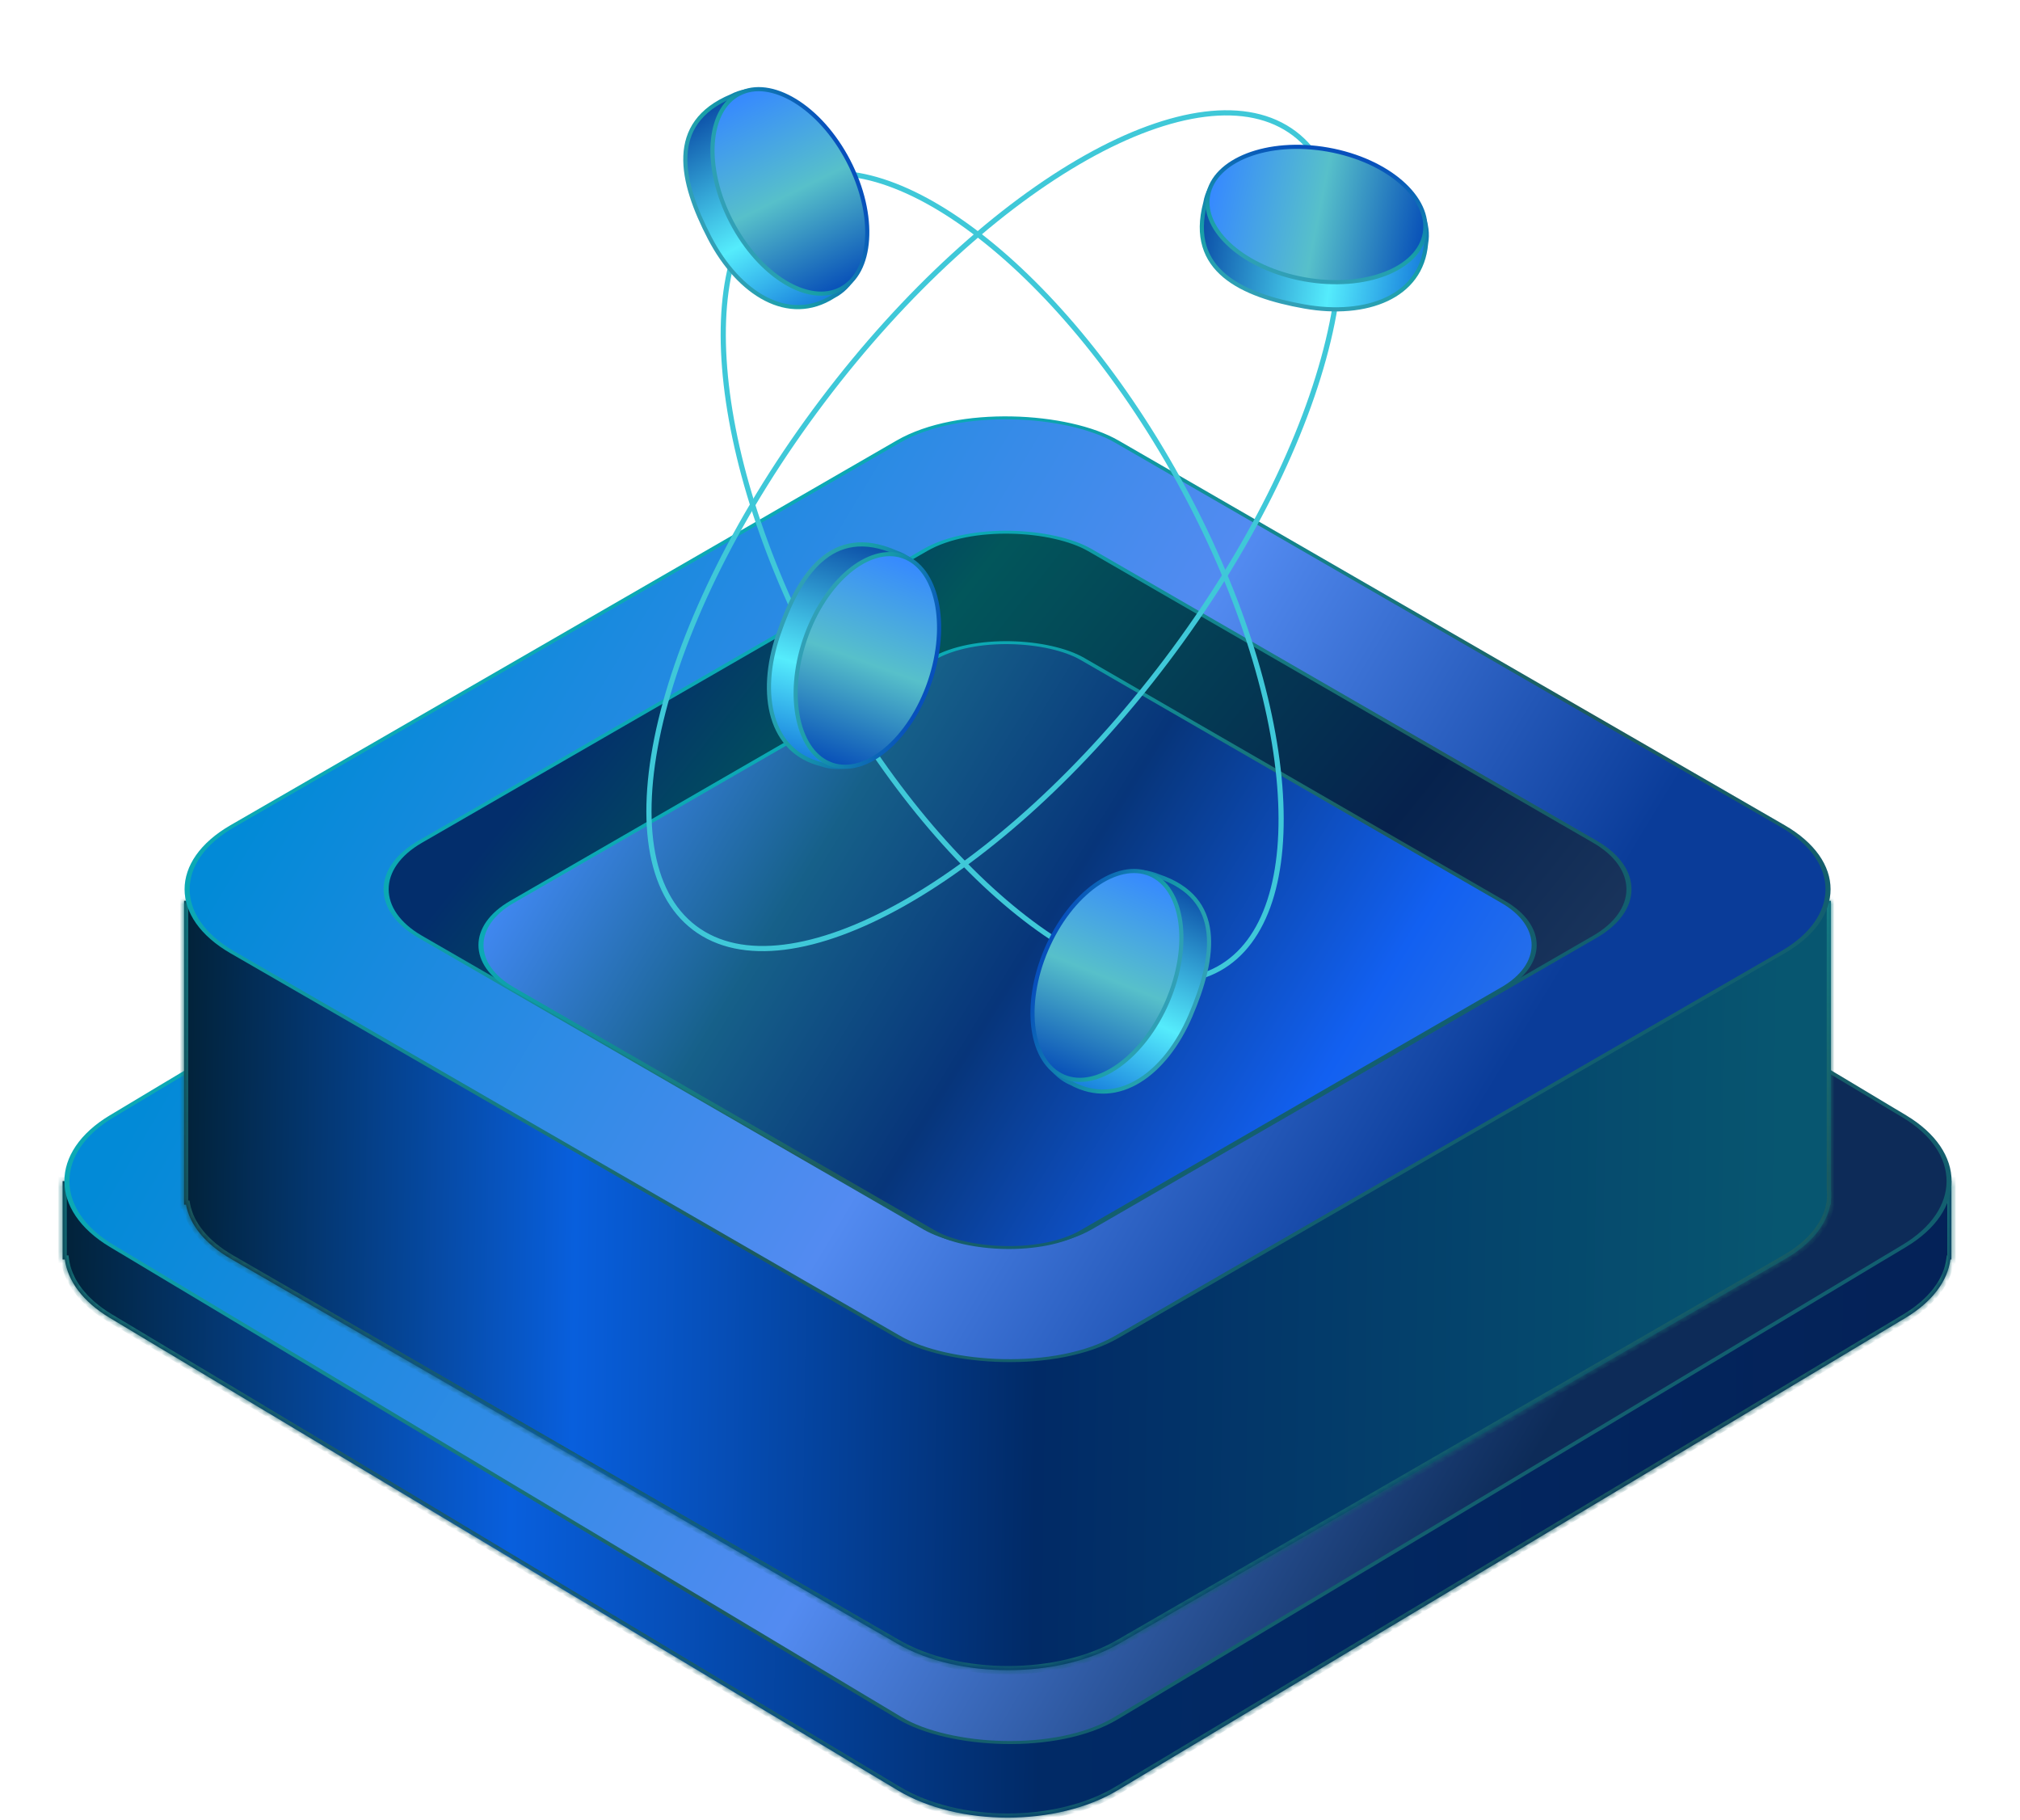 <svg width="343" height="309" viewBox="0 0 343 309" fill="none" xmlns="http://www.w3.org/2000/svg">
<mask id="path-1-inside-1_2765_153" fill="white">
<path fill-rule="evenodd" clip-rule="evenodd" d="M11.014 213.819C11.494 217.437 14.042 220.974 18.658 223.741L152.444 303.942C162.747 310.119 179.452 310.118 189.755 303.942L323.541 223.741C328.157 220.974 330.705 217.437 331.185 213.819H331.353V200.514H322.107L189.755 121.172C179.452 114.996 162.747 114.996 152.444 121.172L20.091 200.514H10.629V213.819H11.014Z"/>
</mask>
<path fill-rule="evenodd" clip-rule="evenodd" d="M11.014 213.819C11.494 217.437 14.042 220.974 18.658 223.741L152.444 303.942C162.747 310.119 179.452 310.118 189.755 303.942L323.541 223.741C328.157 220.974 330.705 217.437 331.185 213.819H331.353V200.514H322.107L189.755 121.172C179.452 114.996 162.747 114.996 152.444 121.172L20.091 200.514H10.629V213.819H11.014Z" fill="url(#paint0_linear_2765_153)"/>
<path d="M18.658 223.741L19.019 223.137L18.658 223.741ZM11.014 213.819L11.711 213.727L11.63 213.116H11.014V213.819ZM152.444 303.942L152.805 303.339L152.444 303.942ZM189.755 303.942L189.393 303.339L189.755 303.942ZM323.541 223.741L323.903 224.344L323.541 223.741ZM331.185 213.819V213.116H330.569L330.487 213.727L331.185 213.819ZM331.353 213.819V214.523H332.056V213.819H331.353ZM331.353 200.514H332.056V199.811H331.353V200.514ZM322.107 200.514L321.746 201.118L321.913 201.218H322.107V200.514ZM189.755 121.172L189.393 121.776L189.755 121.172ZM152.444 121.172L152.805 121.776L152.444 121.172ZM20.091 200.514V201.218H20.286L20.453 201.118L20.091 200.514ZM10.629 200.514V199.811H9.926V200.514H10.629ZM10.629 213.819H9.926V214.523H10.629V213.819ZM19.019 223.137C14.524 220.442 12.155 217.067 11.711 213.727L10.317 213.912C10.834 217.806 13.56 221.505 18.296 224.344L19.019 223.137ZM152.805 303.339L19.019 223.137L18.296 224.344L152.082 304.545L152.805 303.339ZM189.393 303.339C184.376 306.347 177.756 307.871 171.099 307.871C164.442 307.871 157.823 306.347 152.805 303.339L152.082 304.545C157.368 307.714 164.252 309.278 171.099 309.278C177.946 309.278 184.831 307.714 190.116 304.545L189.393 303.339ZM323.179 223.137L189.393 303.339L190.116 304.545L323.903 224.344L323.179 223.137ZM330.487 213.727C330.044 217.067 327.675 220.442 323.179 223.137L323.903 224.344C328.638 221.505 331.365 217.806 331.882 213.912L330.487 213.727ZM331.353 213.116H331.185V214.523H331.353V213.116ZM330.65 200.514V213.819H332.056V200.514H330.65ZM322.107 201.218H331.353V199.811H322.107V201.218ZM189.393 121.776L321.746 201.118L322.469 199.911L190.116 120.569L189.393 121.776ZM152.805 121.776C157.823 118.768 164.442 117.243 171.099 117.243C177.756 117.243 184.376 118.768 189.393 121.776L190.116 120.569C184.831 117.4 177.946 115.837 171.099 115.837C164.252 115.837 157.368 117.401 152.082 120.569L152.805 121.776ZM20.453 201.118L152.805 121.776L152.082 120.569L19.73 199.911L20.453 201.118ZM10.629 201.218H20.091V199.811H10.629V201.218ZM11.332 213.819V200.514H9.926V213.819H11.332ZM11.014 213.116H10.629V214.523H11.014V213.116Z" fill="url(#paint1_linear_2765_153)" mask="url(#path-1-inside-1_2765_153)"/>
<rect x="0.603" width="198.782" height="198.782" rx="21.399" transform="matrix(0.858 -0.514 0.858 0.514 0.086 200.824)" fill="url(#paint2_linear_2765_153)" stroke="url(#paint3_linear_2765_153)" stroke-width="0.703"/>
<mask id="path-4-inside-2_2765_153" fill="white">
<path fill-rule="evenodd" clip-rule="evenodd" d="M31.587 204.506C32.213 207.875 34.763 211.147 39.236 213.729L152.348 279.035C162.751 285.041 179.618 285.041 190.022 279.035L303.134 213.729C307.607 211.147 310.157 207.875 310.783 204.506H310.885V203.812C310.954 203.174 310.954 202.534 310.885 201.896V152.922H235.486L190.022 126.673C179.618 120.667 162.751 120.667 152.348 126.673L106.884 152.922H31.258V204.506H31.587Z"/>
</mask>
<path fill-rule="evenodd" clip-rule="evenodd" d="M31.587 204.506C32.213 207.875 34.763 211.147 39.236 213.729L152.348 279.035C162.751 285.041 179.618 285.041 190.022 279.035L303.134 213.729C307.607 211.147 310.157 207.875 310.783 204.506H310.885V203.812C310.954 203.174 310.954 202.534 310.885 201.896V152.922H235.486L190.022 126.673C179.618 120.667 162.751 120.667 152.348 126.673L106.884 152.922H31.258V204.506H31.587Z" fill="url(#paint4_linear_2765_153)"/>
<path d="M39.236 213.729L39.587 213.12L39.236 213.729ZM31.587 204.506L32.278 204.377L32.171 203.802H31.587V204.506ZM152.348 279.035L151.996 279.644L152.348 279.035ZM190.022 279.035L190.373 279.644L190.022 279.035ZM303.134 213.729L303.486 214.339L303.134 213.729ZM310.783 204.506V203.802H310.199L310.092 204.377L310.783 204.506ZM310.885 204.506V205.209H311.588V204.506H310.885ZM310.885 203.812L310.186 203.737L310.182 203.774V203.812H310.885ZM310.885 201.896H310.182V201.934L310.186 201.971L310.885 201.896ZM310.885 152.922H311.588V152.218H310.885V152.922ZM235.486 152.922L235.134 153.531L235.297 153.625H235.486V152.922ZM190.022 126.673L190.373 126.064L190.022 126.673ZM152.348 126.673L151.996 126.064L152.348 126.673ZM106.884 152.922V153.625H107.073L107.236 153.531L106.884 152.922ZM31.258 152.922V152.218H30.554V152.922H31.258ZM31.258 204.506H30.554V205.209H31.258V204.506ZM39.587 213.12C35.226 210.602 32.855 207.479 32.278 204.377L30.895 204.634C31.571 208.27 34.299 211.692 38.884 214.339L39.587 213.12ZM152.7 278.426L39.587 213.12L38.884 214.339L151.996 279.644L152.7 278.426ZM189.67 278.426C184.6 281.353 177.912 282.836 171.185 282.836C164.458 282.836 157.769 281.353 152.7 278.426L151.996 279.644C157.33 282.723 164.277 284.243 171.185 284.243C178.093 284.243 185.04 282.723 190.373 279.644L189.67 278.426ZM302.782 213.12L189.67 278.426L190.373 279.644L303.486 214.339L302.782 213.12ZM310.092 204.377C309.515 207.479 307.143 210.602 302.782 213.12L303.486 214.339C308.07 211.692 310.798 208.27 311.475 204.634L310.092 204.377ZM310.885 203.802H310.783V205.209H310.885V203.802ZM310.182 203.812V204.506H311.588V203.812H310.182ZM310.186 201.971C310.249 202.559 310.249 203.149 310.186 203.737L311.584 203.887C311.658 203.199 311.658 202.509 311.584 201.821L310.186 201.971ZM310.182 152.922V201.896H311.588V152.922H310.182ZM235.486 153.625H310.885V152.218H235.486V153.625ZM189.67 127.282L235.134 153.531L235.837 152.313L190.373 126.064L189.67 127.282ZM152.7 127.282C157.769 124.355 164.458 122.872 171.185 122.872C177.912 122.872 184.6 124.355 189.67 127.282L190.373 126.064C185.04 122.985 178.093 121.465 171.185 121.465C164.277 121.465 157.33 122.985 151.996 126.064L152.7 127.282ZM107.236 153.531L152.7 127.282L151.996 126.064L106.533 152.313L107.236 153.531ZM31.258 153.625H106.884V152.218H31.258V153.625ZM31.961 204.506V152.922H30.554V204.506H31.961ZM31.587 203.802H31.258V205.209H31.587V203.802Z" fill="url(#paint5_linear_2765_153)" mask="url(#path-4-inside-2_2765_153)"/>
<rect x="0.609" width="173.409" height="173.409" rx="21.399" transform="matrix(0.866 -0.5 0.866 0.5 20.39 151.267)" fill="url(#paint6_linear_2765_153)" stroke="url(#paint7_linear_2765_153)" stroke-width="0.703"/>
<rect x="0.609" width="131.3" height="131.3" rx="16.139" transform="matrix(0.866 -0.5 0.866 0.5 56.85 151.267)" fill="url(#paint8_linear_2765_153)" stroke="url(#paint9_linear_2765_153)" stroke-width="0.703"/>
<rect x="0.609" width="111.839" height="111.839" rx="14.662" transform="matrix(0.866 -0.5 0.866 0.5 73.707 160.75)" fill="url(#paint10_linear_2765_153)" stroke="url(#paint11_linear_2765_153)" stroke-width="0.703"/>
<path d="M200.093 81.41C210.279 99.841 216.105 118.379 217.305 133.439C218.509 148.544 215.055 159.965 206.931 164.455C198.807 168.945 187.299 165.793 175.15 156.737C163.036 147.708 150.44 132.912 140.254 114.481C130.068 96.051 124.242 77.513 123.042 62.452C121.838 47.348 125.292 35.926 133.416 31.436C141.54 26.947 153.049 30.099 165.198 39.154C177.311 48.184 189.907 62.98 200.093 81.41Z" stroke="#3FC8D8" stroke-width="0.879"/>
<path d="M198.062 112.144C183.954 130.825 167.893 145.228 153.347 153.42C146.073 157.516 139.197 160.049 133.146 160.8C127.099 161.551 121.905 160.52 117.942 157.527C113.979 154.534 111.566 149.821 110.633 143.798C109.7 137.773 110.255 130.466 112.205 122.349C116.104 106.117 125.563 86.728 139.67 68.047C153.778 49.366 169.839 34.964 184.386 26.771C191.659 22.675 198.535 20.142 204.586 19.391C210.634 18.64 215.827 19.672 219.79 22.664C223.753 25.657 226.166 30.371 227.099 36.393C228.032 42.418 227.477 49.725 225.527 57.842C221.628 74.074 212.17 93.463 198.062 112.144Z" stroke="#3FC8D8" stroke-width="0.879"/>
<path d="M152.144 93.796L152.13 93.791L152.116 93.785C149.355 92.576 146.957 92.226 144.864 92.515C142.772 92.804 140.957 93.736 139.364 95.138C136.165 97.954 133.887 102.651 132.153 107.748C130.43 112.81 130.081 117.797 131.261 121.771C132.436 125.729 135.128 128.692 139.543 129.771L139.558 129.775L139.573 129.78C142.752 130.864 146.348 129.883 149.611 127.324C152.871 124.768 155.758 120.664 157.477 115.61C159.198 110.553 159.465 105.625 158.493 101.698C157.521 97.769 155.325 94.88 152.144 93.796Z" fill="#483A14"/>
<path d="M152.144 93.796L152.13 93.791L152.116 93.785C149.355 92.576 146.957 92.226 144.864 92.515C142.772 92.804 140.957 93.736 139.364 95.138C136.165 97.954 133.887 102.651 132.153 107.748C130.43 112.81 130.081 117.797 131.261 121.771C132.436 125.729 135.128 128.692 139.543 129.771L139.558 129.775L139.573 129.78C142.752 130.864 146.348 129.883 149.611 127.324C152.871 124.768 155.758 120.664 157.477 115.61C159.198 110.553 159.465 105.625 158.493 101.698C157.521 97.769 155.325 94.88 152.144 93.796Z" fill="url(#paint12_linear_2765_153)"/>
<path d="M152.144 93.796L152.13 93.791L152.116 93.785C149.355 92.576 146.957 92.226 144.864 92.515C142.772 92.804 140.957 93.736 139.364 95.138C136.165 97.954 133.887 102.651 132.153 107.748C130.43 112.81 130.081 117.797 131.261 121.771C132.436 125.729 135.128 128.692 139.543 129.771L139.558 129.775L139.573 129.78C142.752 130.864 146.348 129.883 149.611 127.324C152.871 124.768 155.758 120.664 157.477 115.61C159.198 110.553 159.465 105.625 158.493 101.698C157.521 97.769 155.325 94.88 152.144 93.796Z" stroke="url(#paint13_linear_2765_153)" stroke-width="0.703"/>
<path d="M153.303 94.434C150.447 93.46 147.157 94.471 144.122 97.015C141.092 99.554 138.369 103.584 136.693 108.51C135.017 113.436 134.716 118.292 135.567 122.154C136.419 126.024 138.409 128.835 141.264 129.809C144.119 130.782 147.41 129.772 150.445 127.228C153.475 124.689 156.198 120.658 157.874 115.733C159.55 110.807 159.851 105.951 159 102.089C158.148 98.219 156.158 95.408 153.303 94.434Z" fill="url(#paint14_linear_2765_153)" stroke="url(#paint15_linear_2765_153)" stroke-width="0.703"/>
<path d="M204.673 34.395L204.67 34.41L204.667 34.424C203.892 37.337 203.91 39.76 204.514 41.785C205.117 43.809 206.314 45.462 207.942 46.822C211.212 49.556 216.201 51.094 221.502 52.033C226.767 52.967 231.749 52.554 235.498 50.783C239.23 49.02 241.75 45.91 242.146 41.382L242.147 41.366L242.15 41.351C242.738 38.043 241.222 34.639 238.197 31.803C235.175 28.969 230.68 26.74 225.424 25.808C220.164 24.876 215.252 25.361 211.518 26.919C207.783 28.477 205.262 31.086 204.673 34.395Z" fill="#483A14"/>
<path d="M204.673 34.395L204.67 34.41L204.667 34.424C203.892 37.337 203.91 39.76 204.514 41.785C205.117 43.809 206.314 45.462 207.942 46.822C211.212 49.556 216.201 51.094 221.502 52.033C226.767 52.967 231.749 52.554 235.498 50.783C239.23 49.02 241.75 45.91 242.146 41.382L242.147 41.366L242.15 41.351C242.738 38.043 241.222 34.639 238.197 31.803C235.175 28.969 230.68 26.74 225.424 25.808C220.164 24.876 215.252 25.361 211.518 26.919C207.783 28.477 205.262 31.086 204.673 34.395Z" fill="url(#paint16_linear_2765_153)"/>
<path d="M204.673 34.395L204.67 34.41L204.667 34.424C203.892 37.337 203.91 39.76 204.514 41.785C205.117 43.809 206.314 45.462 207.942 46.822C211.212 49.556 216.201 51.094 221.502 52.033C226.767 52.967 231.749 52.554 235.498 50.783C239.23 49.02 241.75 45.91 242.146 41.382L242.147 41.366L242.15 41.351C242.738 38.043 241.222 34.639 238.197 31.803C235.175 28.969 230.68 26.74 225.424 25.808C220.164 24.876 215.252 25.361 211.518 26.919C207.783 28.477 205.262 31.086 204.673 34.395Z" stroke="url(#paint17_linear_2765_153)" stroke-width="0.703"/>
<path d="M205.129 33.156C204.601 36.126 206.099 39.224 209.075 41.838C212.045 44.446 216.443 46.525 221.566 47.433C226.689 48.341 231.534 47.901 235.223 46.472C238.918 45.042 241.394 42.648 241.922 39.678C242.451 36.708 240.952 33.609 237.976 30.996C235.006 28.387 230.609 26.308 225.485 25.4C220.362 24.492 215.517 24.933 211.829 26.361C208.133 27.792 205.657 30.186 205.129 33.156Z" fill="url(#paint18_linear_2765_153)" stroke="url(#paint19_linear_2765_153)" stroke-width="0.703"/>
<path d="M124.244 16.312L124.231 16.319L124.217 16.324C121.435 17.484 119.525 18.975 118.287 20.688C117.05 22.399 116.468 24.355 116.381 26.475C116.205 30.733 118.025 35.626 120.509 40.403C122.977 45.147 126.338 48.846 130.027 50.74C133.699 52.626 137.701 52.73 141.532 50.284L141.545 50.276L141.559 50.269C144.54 48.721 146.317 45.444 146.723 41.318C147.129 37.195 146.159 32.272 143.695 27.536C141.23 22.797 137.853 19.198 134.343 17.186C130.832 15.173 127.227 14.763 124.244 16.312Z" fill="#483A14"/>
<path d="M124.244 16.312L124.231 16.319L124.217 16.324C121.435 17.484 119.525 18.975 118.287 20.688C117.05 22.399 116.468 24.355 116.381 26.475C116.205 30.733 118.025 35.626 120.509 40.403C122.977 45.147 126.338 48.846 130.027 50.74C133.699 52.626 137.701 52.73 141.532 50.284L141.545 50.276L141.559 50.269C144.54 48.721 146.317 45.444 146.723 41.318C147.129 37.195 146.159 32.272 143.695 27.536C141.23 22.797 137.853 19.198 134.343 17.186C130.832 15.173 127.227 14.763 124.244 16.312Z" fill="url(#paint20_linear_2765_153)"/>
<path d="M124.244 16.312L124.231 16.319L124.217 16.324C121.435 17.484 119.525 18.975 118.287 20.688C117.05 22.399 116.468 24.355 116.381 26.475C116.205 30.733 118.025 35.626 120.509 40.403C122.977 45.147 126.338 48.846 130.027 50.74C133.699 52.626 137.701 52.73 141.532 50.284L141.545 50.276L141.559 50.269C144.54 48.721 146.317 45.444 146.723 41.318C147.129 37.195 146.159 32.272 143.695 27.536C141.23 22.797 137.853 19.198 134.343 17.186C130.832 15.173 127.227 14.763 124.244 16.312Z" stroke="url(#paint21_linear_2765_153)" stroke-width="0.703"/>
<path d="M125.502 15.918C122.825 17.309 121.281 20.385 121.021 24.337C120.762 28.281 121.793 33.035 124.194 37.651C126.595 42.267 129.896 45.841 133.275 47.896C136.661 49.955 140.068 50.459 142.745 49.069C145.422 47.679 146.966 44.602 147.226 40.651C147.485 36.706 146.454 31.953 144.054 27.337C141.653 22.721 138.352 19.146 134.972 17.092C131.586 15.033 128.179 14.528 125.502 15.918Z" fill="url(#paint22_linear_2765_153)" stroke="url(#paint23_linear_2765_153)" stroke-width="0.703"/>
<path d="M196.603 148.717L196.617 148.723L196.631 148.728C199.492 149.676 201.509 151.02 202.872 152.635C204.233 154.249 204.96 156.156 205.205 158.264C205.699 162.497 204.251 167.512 202.131 172.461C200.025 177.376 196.949 181.317 193.413 183.482C189.892 185.637 185.909 186.04 181.906 183.888L181.892 183.881L181.877 183.875C178.789 182.554 176.773 179.419 176.059 175.335C175.345 171.254 175.945 166.272 178.047 161.365C180.15 156.455 183.249 152.614 186.598 150.344C189.948 148.074 193.513 147.396 196.603 148.717Z" fill="#483A14"/>
<path d="M196.603 148.717L196.617 148.723L196.631 148.728C199.492 149.676 201.509 151.02 202.872 152.635C204.233 154.249 204.96 156.156 205.205 158.264C205.699 162.497 204.251 167.512 202.131 172.461C200.025 177.376 196.949 181.317 193.413 183.482C189.892 185.637 185.909 186.04 181.906 183.888L181.892 183.881L181.877 183.875C178.789 182.554 176.773 179.419 176.059 175.335C175.345 171.254 175.945 166.272 178.047 161.365C180.15 156.455 183.249 152.614 186.598 150.344C189.948 148.074 193.513 147.396 196.603 148.717Z" fill="url(#paint24_linear_2765_153)"/>
<path d="M196.603 148.717L196.617 148.723L196.631 148.728C199.492 149.676 201.509 151.02 202.872 152.635C204.233 154.249 204.96 156.156 205.205 158.264C205.699 162.497 204.251 167.512 202.131 172.461C200.025 177.376 196.949 181.317 193.413 183.482C189.892 185.637 185.909 186.04 181.906 183.888L181.892 183.881L181.877 183.875C178.789 182.554 176.773 179.419 176.059 175.335C175.345 171.254 175.945 166.272 178.047 161.365C180.15 156.455 183.249 152.614 186.598 150.344C189.948 148.074 193.513 147.396 196.603 148.717Z" stroke="url(#paint25_linear_2765_153)" stroke-width="0.703"/>
<path d="M195.319 148.42C198.092 149.607 199.862 152.559 200.417 156.48C200.97 160.394 200.298 165.211 198.249 169.994C196.201 174.777 193.176 178.588 189.96 180.89C186.738 183.196 183.378 183.955 180.604 182.768C177.831 181.582 176.061 178.63 175.506 174.709C174.953 170.795 175.625 165.977 177.674 161.195C179.722 156.412 182.747 152.601 185.963 150.299C189.185 147.993 192.545 147.234 195.319 148.42Z" fill="url(#paint26_linear_2765_153)" stroke="url(#paint27_linear_2765_153)" stroke-width="0.703"/>
<defs>
<linearGradient id="paint0_linear_2765_153" x1="-10.6" y1="255.402" x2="321.46" y2="259.715" gradientUnits="userSpaceOnUse">
<stop offset="0.013" stop-color="#001516"/>
<stop offset="0.293" stop-color="#085FDD"/>
<stop offset="0.565" stop-color="#012A66"/>
<stop offset="1" stop-color="#042258"/>
</linearGradient>
<linearGradient id="paint1_linear_2765_153" x1="170.992" y1="119.577" x2="175.957" y2="315.549" gradientUnits="userSpaceOnUse">
<stop offset="0.036" stop-color="#0CA9B4"/>
<stop offset="0.651" stop-color="#1C5B5F"/>
<stop offset="1" stop-color="#125F70"/>
</linearGradient>
<linearGradient id="paint2_linear_2765_153" x1="181.227" y1="161.681" x2="89.1" y2="-28.526" gradientUnits="userSpaceOnUse">
<stop offset="0.004" stop-color="#0D2B58"/>
<stop offset="0.412" stop-color="#538BF1"/>
<stop offset="1" stop-color="#028AD7"/>
</linearGradient>
<linearGradient id="paint3_linear_2765_153" x1="99.743" y1="2.51592e-07" x2="108.348" y2="203.342" gradientUnits="userSpaceOnUse">
<stop offset="0.036" stop-color="#0CA9B4"/>
<stop offset="0.651" stop-color="#1C5B5F"/>
<stop offset="1" stop-color="#125F70"/>
</linearGradient>
<linearGradient id="paint4_linear_2765_153" x1="12.746" y1="209.792" x2="302.306" y2="213.694" gradientUnits="userSpaceOnUse">
<stop offset="0.013" stop-color="#001516"/>
<stop offset="0.293" stop-color="#085FDD"/>
<stop offset="0.565" stop-color="#012A66"/>
<stop offset="1" stop-color="#075670"/>
</linearGradient>
<linearGradient id="paint5_linear_2765_153" x1="171.098" y1="95.654" x2="175.119" y2="260.342" gradientUnits="userSpaceOnUse">
<stop offset="0.036" stop-color="#0CA9B4"/>
<stop offset="0.651" stop-color="#1C5B5F"/>
<stop offset="1" stop-color="#125F70"/>
</linearGradient>
<linearGradient id="paint6_linear_2765_153" x1="158.176" y1="141.117" x2="77.767" y2="-24.897" gradientUnits="userSpaceOnUse">
<stop offset="0.004" stop-color="#0A3C99"/>
<stop offset="0.412" stop-color="#538BF1"/>
<stop offset="1" stop-color="#028AD7"/>
</linearGradient>
<linearGradient id="paint7_linear_2765_153" x1="87.056" y1="2.19591e-07" x2="94.567" y2="177.479" gradientUnits="userSpaceOnUse">
<stop offset="0.036" stop-color="#0CA9B4"/>
<stop offset="0.651" stop-color="#1C5B5F"/>
<stop offset="1" stop-color="#125F70"/>
</linearGradient>
<linearGradient id="paint8_linear_2765_153" x1="21.703" y1="-21.703" x2="97.622" y2="185.015" gradientUnits="userSpaceOnUse">
<stop offset="0.124" stop-color="#032E6C"/>
<stop offset="0.281" stop-color="#02565B"/>
<stop offset="0.631" stop-color="#06224D"/>
<stop offset="1" stop-color="#2F486C"/>
</linearGradient>
<linearGradient id="paint9_linear_2765_153" x1="66.002" y1="1.66484e-07" x2="71.696" y2="134.556" gradientUnits="userSpaceOnUse">
<stop offset="0.036" stop-color="#0CA9B4"/>
<stop offset="0.651" stop-color="#1C5B5F"/>
<stop offset="1" stop-color="#125F70"/>
</linearGradient>
<linearGradient id="paint10_linear_2765_153" x1="22.42" y1="-10.76" x2="94.377" y2="140.665" gradientUnits="userSpaceOnUse">
<stop stop-color="#468DFF"/>
<stop offset="0.256" stop-color="#166089"/>
<stop offset="0.466" stop-color="#07357A"/>
<stop offset="0.757" stop-color="#1260F1"/>
<stop offset="1" stop-color="#3C80E3"/>
</linearGradient>
<linearGradient id="paint11_linear_2765_153" x1="56.271" y1="1.41939e-07" x2="61.126" y2="114.718" gradientUnits="userSpaceOnUse">
<stop offset="0.036" stop-color="#0CA9B4"/>
<stop offset="0.651" stop-color="#1C5B5F"/>
<stop offset="1" stop-color="#125F70"/>
</linearGradient>
<linearGradient id="paint12_linear_2765_153" x1="148.463" y1="92.778" x2="136.833" y2="130.752" gradientUnits="userSpaceOnUse">
<stop stop-color="#0C50A8"/>
<stop offset="0.573" stop-color="#55ECFC"/>
<stop offset="1" stop-color="#1173D9"/>
</linearGradient>
<linearGradient id="paint13_linear_2765_153" x1="157.77" y1="115.841" x2="131.752" y2="106.119" gradientUnits="userSpaceOnUse">
<stop offset="0.036" stop-color="#0750BC"/>
<stop offset="0.651" stop-color="#18A0A7"/>
<stop offset="1" stop-color="#34A0B8"/>
</linearGradient>
<linearGradient id="paint14_linear_2765_153" x1="140.258" y1="129.591" x2="153.783" y2="92.244" gradientUnits="userSpaceOnUse">
<stop stop-color="#074FB8"/>
<stop offset="0.464" stop-color="#57C0CA"/>
<stop offset="0.938" stop-color="#3689FF"/>
</linearGradient>
<linearGradient id="paint15_linear_2765_153" x1="158.207" y1="115.846" x2="136.102" y2="107.686" gradientUnits="userSpaceOnUse">
<stop offset="0.036" stop-color="#0750BC"/>
<stop offset="0.651" stop-color="#18A0A7"/>
<stop offset="1" stop-color="#34A0B8"/>
</linearGradient>
<linearGradient id="paint16_linear_2765_153" x1="204.226" y1="38.188" x2="243.527" y2="43.911" gradientUnits="userSpaceOnUse">
<stop stop-color="#0C50A8"/>
<stop offset="0.573" stop-color="#55ECFC"/>
<stop offset="1" stop-color="#1173D9"/>
</linearGradient>
<linearGradient id="paint17_linear_2765_153" x1="225.607" y1="25.483" x2="219.953" y2="52.676" gradientUnits="userSpaceOnUse">
<stop offset="0.036" stop-color="#0750BC"/>
<stop offset="0.651" stop-color="#18A0A7"/>
<stop offset="1" stop-color="#34A0B8"/>
</linearGradient>
<linearGradient id="paint18_linear_2765_153" x1="241.86" y1="40.705" x2="202.892" y2="33.014" gradientUnits="userSpaceOnUse">
<stop stop-color="#074FB8"/>
<stop offset="0.464" stop-color="#57C0CA"/>
<stop offset="0.938" stop-color="#3689FF"/>
</linearGradient>
<linearGradient id="paint19_linear_2765_153" x1="225.547" y1="25.054" x2="220.841" y2="48.142" gradientUnits="userSpaceOnUse">
<stop offset="0.036" stop-color="#0750BC"/>
<stop offset="0.651" stop-color="#18A0A7"/>
<stop offset="1" stop-color="#34A0B8"/>
</linearGradient>
<linearGradient id="paint20_linear_2765_153" x1="120.964" y1="18.268" x2="140.368" y2="52.921" gradientUnits="userSpaceOnUse">
<stop stop-color="#0C50A8"/>
<stop offset="0.573" stop-color="#55ECFC"/>
<stop offset="1" stop-color="#1173D9"/>
</linearGradient>
<linearGradient id="paint21_linear_2765_153" x1="144.064" y1="27.483" x2="119.055" y2="39.566" gradientUnits="userSpaceOnUse">
<stop offset="0.036" stop-color="#0750BC"/>
<stop offset="0.651" stop-color="#18A0A7"/>
<stop offset="1" stop-color="#34A0B8"/>
</linearGradient>
<linearGradient id="paint22_linear_2765_153" x1="141.892" y1="49.645" x2="124.252" y2="14.058" gradientUnits="userSpaceOnUse">
<stop stop-color="#074FB8"/>
<stop offset="0.464" stop-color="#57C0CA"/>
<stop offset="0.938" stop-color="#3689FF"/>
</linearGradient>
<linearGradient id="paint23_linear_2765_153" x1="144.366" y1="27.175" x2="123.189" y2="37.508" gradientUnits="userSpaceOnUse">
<stop offset="0.036" stop-color="#0750BC"/>
<stop offset="0.651" stop-color="#18A0A7"/>
<stop offset="1" stop-color="#34A0B8"/>
</linearGradient>
<linearGradient id="paint24_linear_2765_153" x1="200.02" y1="150.423" x2="183.263" y2="186.43" gradientUnits="userSpaceOnUse">
<stop stop-color="#0C50A8"/>
<stop offset="0.573" stop-color="#55ECFC"/>
<stop offset="1" stop-color="#1173D9"/>
</linearGradient>
<linearGradient id="paint25_linear_2765_153" x1="177.675" y1="161.341" x2="203.518" y2="171.518" gradientUnits="userSpaceOnUse">
<stop offset="0.036" stop-color="#0750BC"/>
<stop offset="0.651" stop-color="#18A0A7"/>
<stop offset="1" stop-color="#34A0B8"/>
</linearGradient>
<linearGradient id="paint26_linear_2765_153" x1="181.498" y1="183.279" x2="196.426" y2="146.471" gradientUnits="userSpaceOnUse">
<stop stop-color="#074FB8"/>
<stop offset="0.464" stop-color="#57C0CA"/>
<stop offset="0.938" stop-color="#3689FF"/>
</linearGradient>
<linearGradient id="paint27_linear_2765_153" x1="177.35" y1="161.056" x2="199.24" y2="169.776" gradientUnits="userSpaceOnUse">
<stop offset="0.036" stop-color="#0750BC"/>
<stop offset="0.651" stop-color="#18A0A7"/>
<stop offset="1" stop-color="#34A0B8"/>
</linearGradient>
</defs>
</svg>
